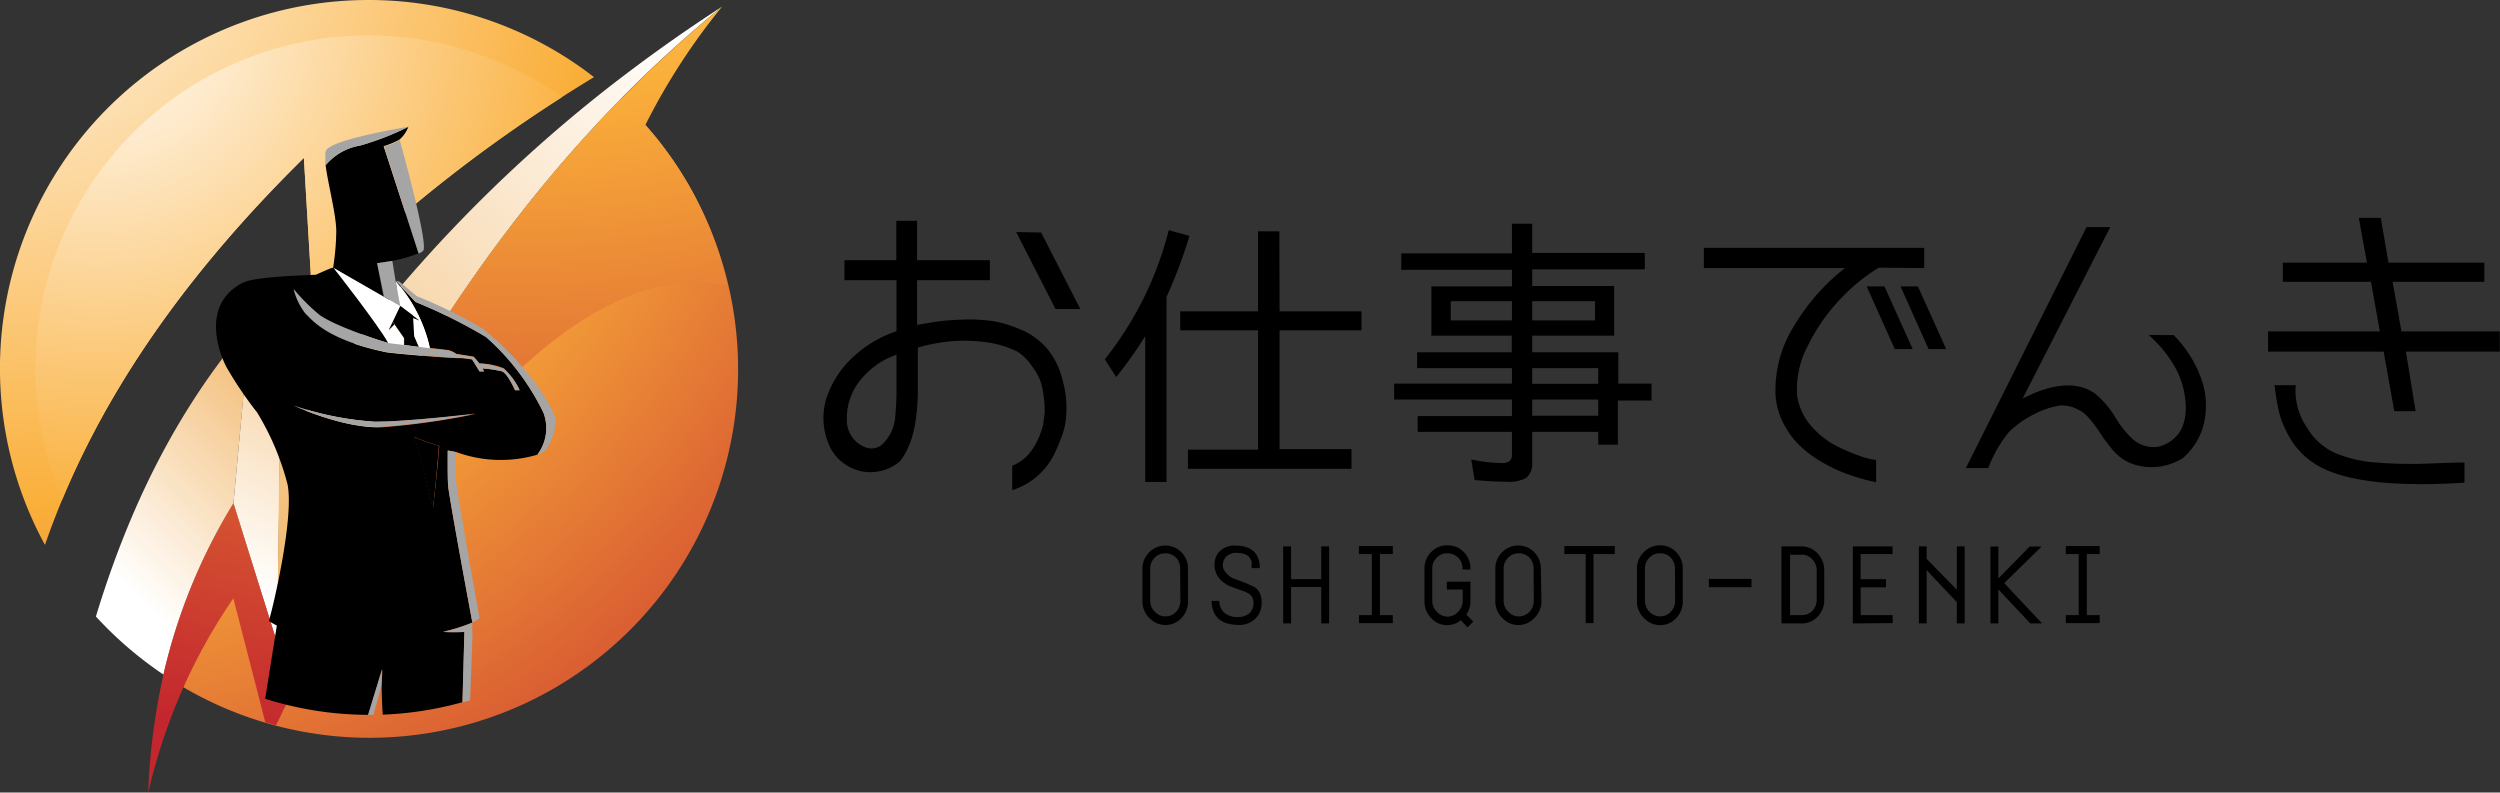 <svg xmlns="http://www.w3.org/2000/svg" xmlns:xlink="http://www.w3.org/1999/xlink" viewBox="0 0 234.63 74.38"><rect x="0" y="0" width="234.63" height="74.38" fill="#333333" stroke="none"/><defs><style>.cls-1,.cls-2,.cls-3,.cls-4,.cls-5,.cls-6{fill-rule:evenodd;}.cls-1{fill:url(#radial-gradient);}.cls-2{fill:url(#radial-gradient-2);}.cls-3{fill:url(#linear-gradient);}.cls-4{fill:url(#linear-gradient-2);}.cls-5{fill:url(#linear-gradient-3);}.cls-6{fill:url(#radial-gradient-3);}.cls-7{fill:none;}.cls-8{fill:#fff;}.cls-9{fill:#a5a5a5;}</style><radialGradient id="radial-gradient" cx="-1.18" cy="-10.03" r="115.53" gradientUnits="userSpaceOnUse"><stop offset="0" stop-color="#fff"/><stop offset="0.5" stop-color="#faaf3a"/><stop offset="1" stop-color="#c3262d"/></radialGradient><radialGradient id="radial-gradient-2" cx="9.18" cy="1.21" r="95.3" xlink:href="#radial-gradient"/><linearGradient id="linear-gradient" x1="38.57" y1="27.52" x2="11.58" y2="54.76" gradientUnits="userSpaceOnUse"><stop offset="0" stop-color="#ec9422"/><stop offset="1" stop-color="#fff"/></linearGradient><linearGradient id="linear-gradient-2" x1="43.28" y1="10.43" x2="20.36" y2="53.62" xlink:href="#linear-gradient"/><linearGradient id="linear-gradient-3" x1="-1.12" y1="77.83" x2="67.47" y2="6.27" xlink:href="#linear-gradient"/><radialGradient id="radial-gradient-3" cx="48.63" cy="-54.76" r="126.84" xlink:href="#radial-gradient"/></defs><title>oshigoto-denki-logo</title><g id="レイヤー_2" data-name="レイヤー 2"><g id="メインロゴ1"><path class="cls-1" d="M34.57,0A34.58,34.58,0,0,0,4.22,51.14c4.61-13.36,13.13-25.32,24.3-36.32L29.3,28A137.83,137.83,0,0,1,55.75,7.24,34.47,34.47,0,0,0,34.57,0ZM58.22,9.34c-12.81,13.07-23.58,30-32.21,51l-4.1-13.09a53.57,53.57,0,0,0-6.57,16.07,34.58,34.58,0,0,0,42.88-54Z"/><path class="cls-2" d="M5.84,46.88C10.7,35.22,18.55,24.63,28.52,14.82L29.3,28A136.92,136.92,0,0,1,52.73,9.13,31.26,31.26,0,0,0,5.84,46.88Z"/><path class="cls-3" d="M15.34,63.31a53.57,53.57,0,0,1,6.57-16.07l1.56-16.82C16.4,38.64,12,48,9,57.86a35.45,35.45,0,0,0,6.34,5.45Z"/><polygon class="cls-4" points="26.01 60.33 26.27 42.33 23.46 30.42 21.91 47.24 26.01 60.33"/><path class="cls-5" d="M26,60.33c8.63-21,19.4-37.92,32.21-51A118,118,0,0,1,67.77.62Q62.25,4.19,57,8.29a135.2,135.2,0,0,0-30.77,34Z"/><path class="cls-6" d="M17.22,64.49a54,54,0,0,1,4.68-8.34l3,11.64,1,.29C36.46,46.14,53.42,23.52,68.27,26.81a33.22,33.22,0,0,0-7.7-15.08A60.18,60.18,0,0,1,67.77.62a118,118,0,0,0-9.55,8.72c-12.81,13.07-23.58,30-32.21,51l-4.1-13.09a53.57,53.57,0,0,0-6.57,16.07,60.23,60.23,0,0,0-1.43,11.07,54.47,54.47,0,0,1,3.31-9.89Z"/><path d="M98.2,32.64a7.22,7.22,0,0,1,1.53,3.06,9.46,9.46,0,0,1,.3,3.69,6.18,6.18,0,0,1-.32,1.39,14.46,14.46,0,0,1-.77,1.84A6.59,6.59,0,0,1,95,46V43.71A4.1,4.1,0,0,0,97,42a7.09,7.09,0,0,0,.91-2.2l.13-1a3.93,3.93,0,0,0,0-.45,7.05,7.05,0,0,0-.07-1,8.27,8.27,0,0,0-.28-1.45,5.33,5.33,0,0,0-.79-1.47A4.86,4.86,0,0,0,95.49,33a9.48,9.48,0,0,0-3-.89,15.12,15.12,0,0,0-3.35-.07,16.49,16.49,0,0,0-3,.58V36.5q0,4.74-1.69,6.8A4.24,4.24,0,0,1,78,42.15a6.27,6.27,0,0,1-.42-4.83,9.2,9.2,0,0,1,2.56-3.88,10.85,10.85,0,0,1,4-2.35V26.3H79.25V24.42h4.87v-3.7h1.95v3.7H92.9V26.3H86.07v4.19l1.81-.3A21.35,21.35,0,0,1,90.29,30a15.88,15.88,0,0,1,2.86.13,11.21,11.21,0,0,1,2.66.81A6.46,6.46,0,0,1,98.2,32.64ZM84,39.34c.09-1,.14-1.91.14-2.84V33.29a7.33,7.33,0,0,0-3.27,2.24,5.62,5.62,0,0,0-1.39,3.77A2.71,2.71,0,0,0,81.28,42,1.54,1.54,0,0,0,83,41.5,4,4,0,0,0,84,39.34ZM97.71,21.82,101.39,29H99.06l-3.69-7.22Z"/><path d="M109.48,27.86V45.23h-2V31.55a41,41,0,0,1-2.72,3.84l-1.07-1.67a32.06,32.06,0,0,0,6-12.12l1.94.54A44.4,44.4,0,0,1,109.48,27.86Zm10.61,1.36h7.69V31h-7.69V42.15h6.75V44H111.49v-1.8h6.58V31h-7.3V29.22h7.3V21.71h2Z"/><path d="M141.9,26.88V25.32H131.51V23.78H141.9V21h1.9v2.74h10.57v1.54H143.8v1.56h7.69V31.5H143.8v1.56h8.08V36H155v1.59h-3.16v4.14H150V40.53H143.8v2.8a1.75,1.75,0,0,1-.56,1.52,3.28,3.28,0,0,1-1.8.36c-1,0-2-.06-3.05-.16l-.31-1.93a14.87,14.87,0,0,0,2.9.34c.61,0,.92-.26.92-.77V40.53h-8.85V39.05h8.85V37.5H130.84V36H141.9V34.55H133V33.06h8.88V31.5h-7.54V26.88Zm0,1.39h-5.74v1.8h5.74Zm1.9,0v1.8h5.9v-1.8Zm0,7.75H150V34.55H143.8Zm0,3H150V37.5H143.8Z"/><path d="M176.32,25.12a17.77,17.77,0,0,0-3.65,3,17.33,17.33,0,0,0-3,4.33,8.62,8.62,0,0,0-1,4.74A5.67,5.67,0,0,0,170,40a8,8,0,0,0,2.42,1.89,19.1,19.1,0,0,0,2.27.95,5.34,5.34,0,0,0,1.39.32l0,2.1a18.86,18.86,0,0,1-2.57-.72,13.86,13.86,0,0,1-2.43-1.12,11,11,0,0,1-2.14-1.57,7.87,7.87,0,0,1-1.56-2.12,6.52,6.52,0,0,1-.74-2.62,11.32,11.32,0,0,1,1.78-6.59,19.65,19.65,0,0,1,4.73-5.36H159.91v-1.9h20.68v1.9Zm-1.13,1.76h1.67l2.65,5.88h-1.68Zm3.18,0H180l2.65,5.88H181Z"/><path d="M204,31.45a11.13,11.13,0,0,1,2.52,3.9,7.47,7.47,0,0,1,.38,4.11A6.1,6.1,0,0,1,204.85,43a5.5,5.5,0,0,1-4.53.6,4.38,4.38,0,0,1-1.11-.53,4.49,4.49,0,0,1-1-.93c-.33-.4-.56-.71-.71-.92l-.76-1.11a10,10,0,0,0-.86-1.06,3.36,3.36,0,0,0-1-.69,3.41,3.41,0,0,0-1.5-.31,8.12,8.12,0,0,0-2.53.85,9.31,9.31,0,0,0-2.32,1.66,12.08,12.08,0,0,0-1.93,3.37h-2.1l11.33-22.62h2.22L189.83,37.4q4.21-2.15,6.7-.53a8.39,8.39,0,0,1,2,2.3,9.14,9.14,0,0,0,1.59,2,2.9,2.9,0,0,0,2.51.74,3.33,3.33,0,0,0,2.15-1.74,4.72,4.72,0,0,0,.36-1.77,8,8,0,0,0-.28-2.16,8.34,8.34,0,0,0-1.08-2.36,11.84,11.84,0,0,0-2.12-2.44Z"/><path d="M212.86,33v-1.9h10.49l-.83-4.65h-8.27v-1.8h7.89l-.76-4.2h2.06l.72,4.2h9v1.8h-8.61l.83,4.65h9.23V33H225.8l.91,5.59h-2l-1-5.59Zm.6,3.15h2a6.08,6.08,0,0,0,1.07,4,5.83,5.83,0,0,0,2.59,2.35,12.1,12.1,0,0,0,3.92.91,40.18,40.18,0,0,0,5,.09c1.77-.07,2.85-.1,3.26-.09V45.3q-9.33.59-13.3-1.35a7.27,7.27,0,0,1-1.68-1.13,6.75,6.75,0,0,1-1.19-1.37,9.68,9.68,0,0,1-.78-1.45,7.43,7.43,0,0,1-.48-1.42c-.1-.45-.18-.84-.23-1.18s-.09-.62-.11-.83Z"/><path d="M111.5,56.45a2.22,2.22,0,0,1-.62,1.56,2.06,2.06,0,0,1-3,0,2.14,2.14,0,0,1-.66-1.55V53.4a2.16,2.16,0,0,1,.65-1.58,2.12,2.12,0,0,1,3,0,2.18,2.18,0,0,1,.62,1.58Zm-.74-3.06a1.47,1.47,0,0,0-.39-1.06,1.37,1.37,0,0,0-1-.4,1.34,1.34,0,0,0-1,.41,1.39,1.39,0,0,0-.42,1v3.07a1.47,1.47,0,0,0,.43,1,1.33,1.33,0,0,0,1,.44,1.37,1.37,0,0,0,1-.43,1.45,1.45,0,0,0,.4-1Z"/><path d="M118.23,53.24v.08h-.76V53a.54.54,0,0,0,0-.11.33.33,0,0,0,0-.15l-.05-.14a.76.76,0,0,0-.09-.18c-.19-.35-.63-.53-1.31-.53l-.23,0a1.77,1.77,0,0,0-.67.31,1,1,0,0,0-.25.36,1.24,1.24,0,0,0-.11.52,1.13,1.13,0,0,0,.34.72,1.83,1.83,0,0,0,.74.52,18.08,18.08,0,0,1,1.77.71,1.28,1.28,0,0,1,.58.55,1.87,1.87,0,0,1,.21.92,2,2,0,0,1-.59,1.57,2.14,2.14,0,0,1-1.57.58,3.83,3.83,0,0,1-1.09-.15,1.92,1.92,0,0,1-.82-.46,1.78,1.78,0,0,1-.44-.68,2.32,2.32,0,0,1-.18-.89v-.08h.72l0,.07a1.52,1.52,0,0,0,.54,1.1,1.84,1.84,0,0,0,1.14.35,1.7,1.7,0,0,0,1.16-.36,1.28,1.28,0,0,0,.37-1,1,1,0,0,0-.2-.62,1.43,1.43,0,0,0-.49-.35c-.15-.07-.59-.23-1.31-.48a2.86,2.86,0,0,1-.81-.44,2.15,2.15,0,0,1-.5-.51,2.38,2.38,0,0,1-.24-.51,1.59,1.59,0,0,1-.1-.37.47.47,0,0,1,0-.17,2,2,0,0,1,.2-1,1.85,1.85,0,0,1,.41-.47,2,2,0,0,1,.49-.29,3.14,3.14,0,0,1,.45-.13,1.74,1.74,0,0,1,.34,0H116a2.8,2.8,0,0,1,1.19.23,1.67,1.67,0,0,1,.73.62A2.26,2.26,0,0,1,118.23,53.24Z"/><path d="M124,54.35V51.28h.74v7.23H124V55.09h-2.83v3.42h-.74V51.28h.74v3.07Z"/><path d="M127.54,52v-.75h3.18V52h-1.21v5.73h1.21v.75h-3.18v-.75h1.21V52Z"/><path d="M138,54.59v1.88a2.15,2.15,0,0,1-.38,1.2l.65.68-.54.53-.64-.68a1.45,1.45,0,0,1-.54.33,1.91,1.91,0,0,1-.71.14,2,2,0,0,1-1.52-.66,2.18,2.18,0,0,1-.63-1.56V53.4a2.14,2.14,0,0,1,.62-1.58,2,2,0,0,1,1.53-.64,2.07,2.07,0,0,1,1.54.63,2.15,2.15,0,0,1,.62,1.57v.07h-.74v-.07a1.4,1.4,0,0,0-1.42-1.45,1.31,1.31,0,0,0-1,.41,1.39,1.39,0,0,0-.42,1v3.07a1.42,1.42,0,0,0,.43,1,1.32,1.32,0,0,0,2,0,1.43,1.43,0,0,0,.43-1V55.33h-1.49v-.74Z"/><path d="M144.67,56.45A2.18,2.18,0,0,1,144,58a2,2,0,0,1-1.53.66A2,2,0,0,1,141,58a2.14,2.14,0,0,1-.66-1.55V53.4a2.12,2.12,0,0,1,.65-1.58,2.12,2.12,0,0,1,3,0,2.18,2.18,0,0,1,.62,1.58Zm-.74-3.06a1.47,1.47,0,0,0-.39-1.06,1.37,1.37,0,0,0-1-.4,1.33,1.33,0,0,0-1,.41,1.39,1.39,0,0,0-.42,1v3.07a1.42,1.42,0,0,0,.43,1,1.33,1.33,0,0,0,1,.44,1.37,1.37,0,0,0,1-.43,1.5,1.5,0,0,0,.4-1Z"/><path d="M146.82,52v-.75h4.73V52h-2v6.48h-.73V52Z"/><path d="M157.93,56.45a2.17,2.17,0,0,1-.62,1.56,2,2,0,0,1-1.53.66,2.08,2.08,0,0,1-1.5-.67,2.17,2.17,0,0,1-.65-1.55V53.4a2.15,2.15,0,0,1,.64-1.58,2.09,2.09,0,0,1,1.51-.64,2.06,2.06,0,0,1,1.54.64,2.17,2.17,0,0,1,.61,1.58Zm-.73-3.06a1.48,1.48,0,0,0-.4-1.06,1.35,1.35,0,0,0-1-.4,1.31,1.31,0,0,0-1,.41,1.39,1.39,0,0,0-.42,1v3.07a1.46,1.46,0,0,0,.42,1,1.37,1.37,0,0,0,1,.44,1.33,1.33,0,0,0,1-.43,1.46,1.46,0,0,0,.41-1Z"/><path d="M160.38,54.33h4v.78h-4Z"/><path d="M171.21,53.5v2.8a2.17,2.17,0,0,1-.62,1.57,2,2,0,0,1-1.53.64h-1.87V51.28h1.87a2,2,0,0,1,1.52.66A2.22,2.22,0,0,1,171.21,53.5Zm-2.15-1.44H168v5.67h1.11a1.34,1.34,0,0,0,1-.42,1.49,1.49,0,0,0,.39-1V53.51a1.44,1.44,0,0,0-.4-1A1.27,1.27,0,0,0,169.06,52.06Z"/><path d="M173.89,58.51V51.28h3.73V52h-3v2.36H177v.76h-2.37v2.61h3v.75Z"/><path d="M183.65,55.35V51.28h.74v7.23h-.74v-2l-2.83-3v5h-.73V51.28h.73v1.17Z"/><path d="M190.49,51.29h1.12l-3.51,3.44,3.55,3.78h-1.1l-3-3.19v3.19h-.74V51.29h.74v3Z"/><path d="M193.88,52v-.75h3.18V52h-1.21v5.73h1.21v.75h-3.18v-.75h1.21V52Z"/><path class="cls-7" d="M35.05,67.09l.83,0c-.06-1.57-.1-2.64-.1-2.64Z"/><path class="cls-7" d="M34.66,2.4a32.35,32.35,0,0,0-9.81,63.18l1.09-6.87c-.48-.25-.75-.43-.75-.43.35-1.08,2.36-9.53,1.77-12.76a24.79,24.79,0,0,0-2.84-6.84,35.39,35.39,0,0,1-2.91-4.32c-.6-1.18-2.47-5.79,1.56-7.85,1.16-.6,5.92-.69,6.88-.76,0,0,1.41-.63,1.51-.64l.18,0a23.37,23.37,0,0,0,.3-3.43c0-1.52-.8-4.39-1-6.19h0c0-.1,0-.19,0-.28s0-.1,0-.15a1.7,1.7,0,0,1,0-.22.86.86,0,0,1,0-.16v-.18a.57.57,0,0,1,0-.13.85.85,0,0,1,.05-.24c.36-1.07,7.78-2.27,7.78-2.27a3,3,0,0,1-.85,1.22S40.27,23,39.71,23.5a1.17,1.17,0,0,1-.26.18l-.09.05-.08,0h0a13,13,0,0,1-2.46.71l.31,1.9.3.06,1.66,1.38a45.63,45.63,0,0,1,6.12,3c4.3,3.37,6.89,7.71,6.89,8.65s-.47,2.78-1.48,3.14l-.23.08h0a12.14,12.14,0,0,1-7.58-.23s0,1.94,0,2.58S45,58,45,58a1.89,1.89,0,0,1-.71.43h0v0h0a1,1,0,0,1,0,.16V59c0,.1,0,.22,0,.34v.06c0,1.32-.13,3.65-.23,6.32A32.35,32.35,0,0,0,34.66,2.4Z"/><path d="M30.6,15.52c0-.1,0-.19,0-.28C30.57,15.33,30.58,15.42,30.6,15.52Z"/><path d="M30.53,14.71v0Z"/><path d="M30.55,15.09a1.7,1.7,0,0,1,0-.22A1.7,1.7,0,0,0,30.55,15.09Z"/><path d="M39.45,23.68l-.09.05Z"/><path d="M39.3,32.56h0l-1.42-.18h0l-1.4-.17,3.88.48Z"/><path d="M30.54,14.4a.85.85,0,0,1,.05-.24A.85.85,0,0,0,30.54,14.4Z"/><polygon points="42.83 33.24 42.83 33.24 42.83 33.24 42.83 33.24"/><path d="M35.39,24.7l1.43-.22a13,13,0,0,0,2.46-.71L36,13.72a7.58,7.58,0,0,0,1.48-.61,3,3,0,0,0,.85-1.22,26.44,26.44,0,0,1-4.54,1.77,5.35,5.35,0,0,0-3.23,1.86c.24,1.8,1,4.67,1,6.19a23.37,23.37,0,0,1-.3,3.43l4.7,2.7Z"/><path d="M44.34,58.92v0Z"/><path d="M44.35,58.42h0l0,0Z"/><path d="M44.34,58.61v0Z"/><path d="M41.59,59.28a16.52,16.52,0,0,0,2.74-.86s-2.22-11.91-2.28-12.91,0-3.23,0-3.23l.81.16a12.14,12.14,0,0,0,7.58.23A4.1,4.1,0,0,0,51,38.73a22.58,22.58,0,0,0-5.36-7.09A49,49,0,0,0,39,28.34l-1.9-2a14,14,0,0,1,3.24,6.31l1.73.2a2.17,2.17,0,0,1,.73.35l1.63.26a7.35,7.35,0,0,1,.54.64h0a6.74,6.74,0,0,1,2.31.46,6.68,6.68,0,0,1,1.47,2h-.44S47.63,35,47.1,34.85a11.08,11.08,0,0,0-1.81-.27l0,0a1.45,1.45,0,0,1,.13.29H45l-.7-1.13s-.69-.1-.93-.12c-1.57,0-6.74-.47-7.19-.57-5.54-1.18-6.79-2.92-7.51-3.59a6.25,6.25,0,0,1-1.12-2.31A18.3,18.3,0,0,0,30,29.57c1.83,1.26,6.49,2.64,6.49,2.64-.83-1.58-5.14-7.07-5.14-7.07l-.18,0c-.1,0-1.51.64-1.51.64-1,.07-5.72.16-6.88.76-4,2.06-2.16,6.67-1.56,7.85a35.39,35.39,0,0,0,2.91,4.32A24.79,24.79,0,0,1,27,45.52c.59,3.23-1.42,11.68-1.77,12.76,0,0,.27.18.75.43l-1.09,6.87a32.31,32.31,0,0,0,9.69,1.51l1.31-4.29-.07,1.63s0,1.07.1,2.64a32.36,32.36,0,0,0,7.49-1.17l.18-6.62A13.52,13.52,0,0,1,41.59,59.28Zm-14-21.22a29.55,29.55,0,0,0,7.61,1.52c3.17,0,9.46-.73,9.46-.73a66.78,66.78,0,0,1-8.77,1.25C32.22,40.25,27.55,38.06,27.55,38.06Zm13.07,9.71s-1.4-5.94-1.81-6.77a21.77,21.77,0,0,0,2.38.84S40.91,45.6,40.62,47.77Z"/><path d="M44.32,59.32v0Z"/><path class="cls-8" d="M37.88,32.38l0-.64L37,30.44l-.53.55,1.08-2.27L36,27.84h0l-4.7-2.7s4.31,5.49,5.14,7.07Z"/><path class="cls-8" d="M39.36,30.08l-.59-.23.1,1.72.43,1,1.06.13h0a14,14,0,0,0-3.24-6.31l.43,2.34Z"/><polygon points="37.56 28.72 36.48 30.99 37.01 30.45 36.85 30.21 37.56 28.72"/><polygon points="38.77 29.85 39.36 30.08 37.56 28.72 38.76 29.62 38.77 29.85"/><path d="M39.3,32.56h0l-.43-1-.1-1.72v-.23l-1.2-.9-.71,1.49.16.23.91,1.3,0,.64h0Z"/><path d="M40.62,47.77c.29-2.17.57-5.93.57-5.93A21.77,21.77,0,0,1,38.81,41C39.22,41.83,40.62,47.77,40.62,47.77Z"/><path class="cls-9" d="M36.48,32.21S31.82,30.83,30,29.57a18.3,18.3,0,0,1-2.44-2.44,6.25,6.25,0,0,0,1.12,2.31c.72.67,2,2.41,7.51,3.59.45.1,5.62.54,7.19.57.24,0,.93.12.93.12l.7,1.13h.4a1.45,1.45,0,0,0-.13-.29,2.72,2.72,0,0,0-.27-.42,7.35,7.35,0,0,0-.54-.64l-1.63-.26h0a2.17,2.17,0,0,0-.73-.35l-1.73-.2h0Z"/><path class="cls-9" d="M45.61,31.64A22.58,22.58,0,0,1,51,38.73a4.1,4.1,0,0,1-.58,3.94h0l.23-.08c1-.36,1.48-2.21,1.48-3.14s-2.59-5.28-6.89-8.65a45.63,45.63,0,0,0-6.12-3l-1.66-1.38-.3-.06,1.9,2A49,49,0,0,1,45.61,31.64Z"/><path class="cls-9" d="M42.05,45.51c.06,1,2.28,12.91,2.28,12.91A1.89,1.89,0,0,0,45,58s-2.21-12.34-2.21-13,0-2.58,0-2.58L42,42.28S42,44.51,42.05,45.51Z"/><path class="cls-9" d="M44.32,59.32c0-.12,0-.24,0-.34v-.37a1,1,0,0,0,0-.16h0l0,0a16.52,16.52,0,0,1-2.74.86,13.52,13.52,0,0,0,2,0l-.18,6.62.72-.2c.1-2.67.19-5,.23-6.32Z"/><path class="cls-9" d="M35.85,62.8l-1.31,4.29h.51l.73-2.66Z"/><path class="cls-9" d="M35.16,39.58a29.55,29.55,0,0,1-7.61-1.52s4.67,2.19,8.3,2a66.78,66.78,0,0,0,8.77-1.25S38.33,39.57,35.16,39.58Z"/><path class="cls-9" d="M33.83,13.66a26.44,26.44,0,0,0,4.54-1.77s-7.42,1.2-7.78,2.27a.85.85,0,0,0-.05.24.57.57,0,0,0,0,.13v.18a.86.86,0,0,0,0,.16,1.7,1.7,0,0,0,0,.22c0,.05,0,.1,0,.15s0,.18,0,.28h0A5.35,5.35,0,0,1,33.83,13.66Z"/><path class="cls-9" d="M39.28,23.77h0l.08,0,.09-.05a1.17,1.17,0,0,0,.26-.18c.56-.55-2.19-10.39-2.19-10.39a7.58,7.58,0,0,1-1.48.61Z"/><polygon class="cls-9" points="36.04 27.84 36.04 27.84 37.56 28.72 37.13 26.38 36.82 24.48 35.39 24.7 36.04 27.84"/><path class="cls-9" d="M45.29,34.58a11.08,11.08,0,0,1,1.81.27c.53.18,1.24,1.79,1.24,1.79h.44a6.68,6.68,0,0,0-1.47-2A6.74,6.74,0,0,0,45,34.13h0a2.72,2.72,0,0,1,.27.42Z"/></g></g></svg>
